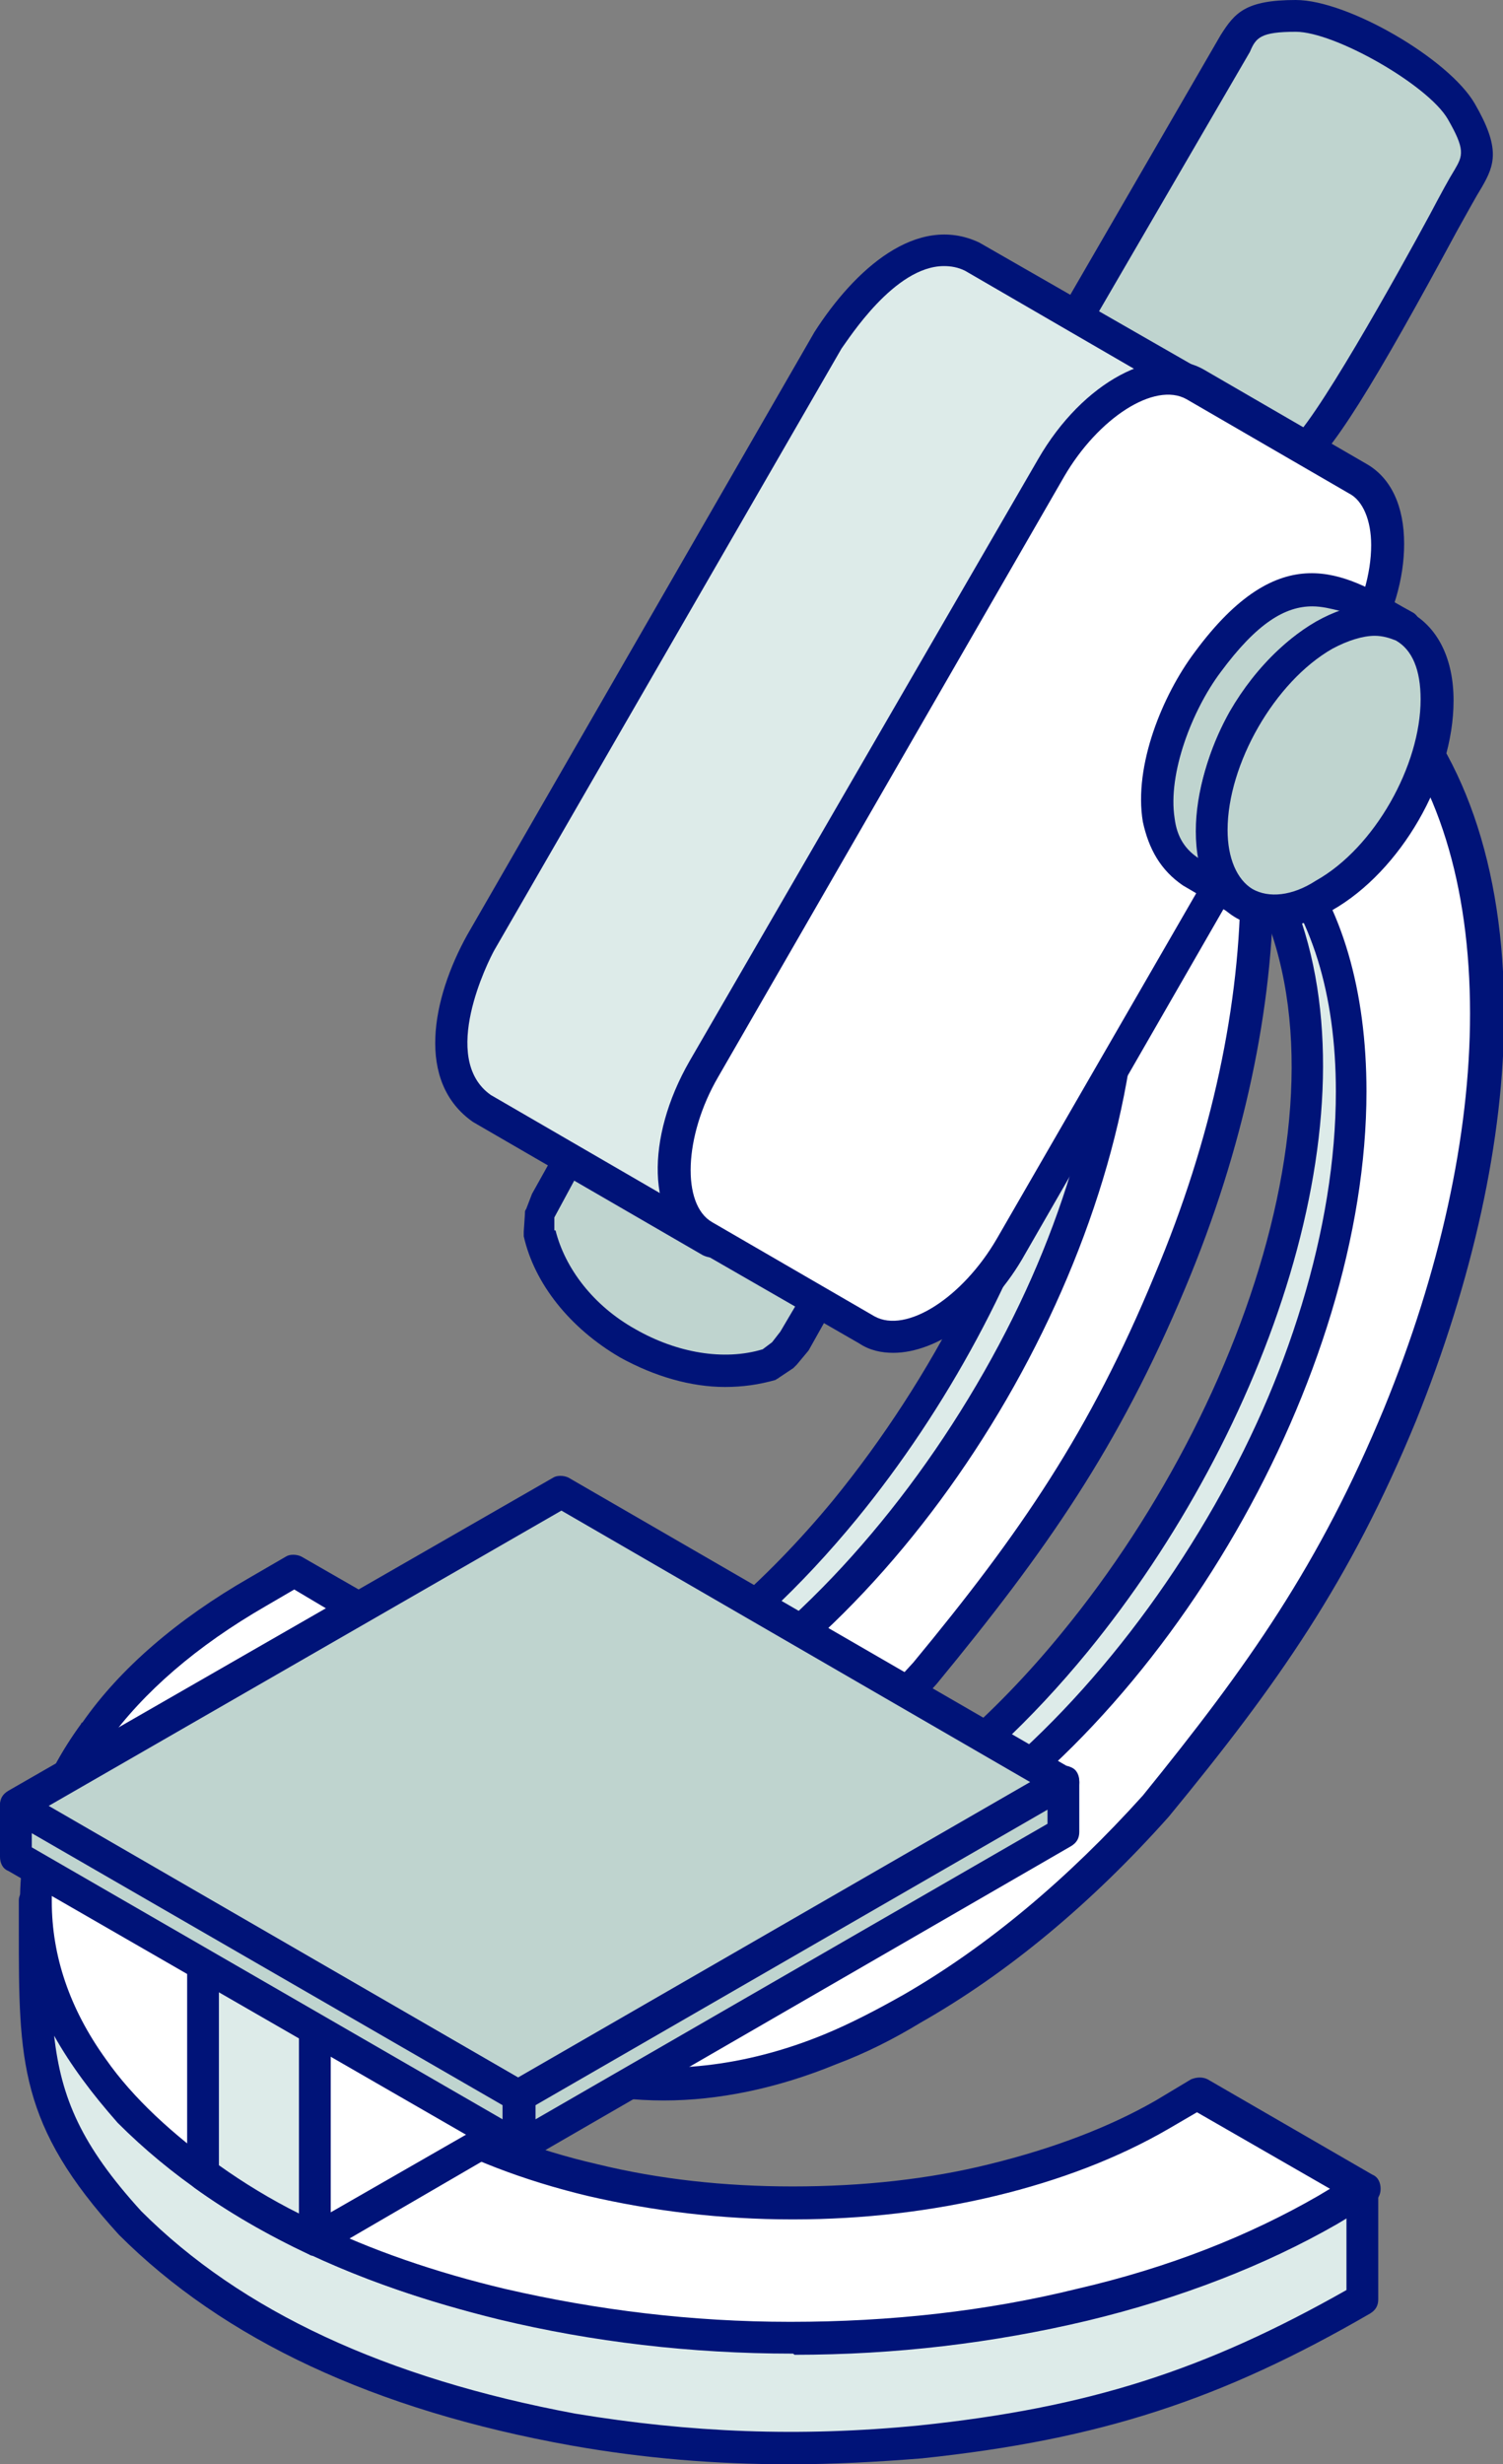 <svg xmlns="http://www.w3.org/2000/svg" xmlns:xlink="http://www.w3.org/1999/xlink" id="Layer_1" x="0px" y="0px" viewBox="0 0 127.7 209.3" style="enable-background:new 0 0 127.7 209.3;" xml:space="preserve"><rect x="0" y="0" width="127.7" height="209.3" fill="#808080" stroke="none"/><style type="text/css">	.st0{fill-rule:evenodd;clip-rule:evenodd;fill:#BFD4CF;}	.st1{fill-rule:evenodd;clip-rule:evenodd;fill:#001378;}	.st2{fill-rule:evenodd;clip-rule:evenodd;fill:#DDEBE9;}	.st3{fill-rule:evenodd;clip-rule:evenodd;fill:#FFFFFF;}</style><g>	<path class="st0" d="M110.1,1.4c3.9,0,12.2,4.7,14,8.1c2,3.3,1.4,4.2,0.6,5.7c-2.3,4.1-12,22.5-14.7,23.8  c-6.7,3.2-21.1-6.1-17.8-13.1l12.7-22C105.8,2.3,106.3,1.4,110.1,1.4z"></path>	<path class="st1" d="M110.1,2.7c-3,0-3.4,0.5-3.9,1.7l-12.8,22c-1.2,2.6,1.3,5.5,2.4,6.7c3.9,4,10.4,6.1,13.7,4.5  c1.9-1.1,9.3-14.4,12-19.4c0.9-1.7,1.6-3,2.1-3.8c0.7-1.2,0.9-1.7-0.6-4.3C121.3,7.2,113.4,2.7,110.1,2.7L110.1,2.7z M106.7,40.9  c-4.4,0-9.6-2.6-13-5.9c-3.2-3.3-4.2-6.8-2.8-9.9L103.7,3c1.2-1.9,2.1-3,6.4-3c4.4,0,13,5,15.2,8.8c2.2,3.8,1.7,5.2,0.6,7.1  c-0.5,0.8-1.2,2.1-2.1,3.7c-6.8,12.6-11,19.6-13.2,20.6C109.4,40.7,108.1,40.9,106.7,40.9z"></path>	<path class="st0" d="M54.3,95.2c5.6,0,12.2,3.9,14.9,8.6c1.4,2.4,1.5,4.5,0.6,6.1l-2.4,4.1l-0.8,1l-1.2,0.8  c-7.6,2.4-17.8-3.5-19.6-11.3l0.1-1.5l0.5-1.3l2.3-4.1C49.7,96.2,51.6,95.2,54.3,95.2z"></path>	<path class="st1" d="M47.2,104.5c0.8,3.2,3.2,6.4,6.8,8.4c3.5,2,7.5,2.7,10.8,1.7l0.8-0.6l0.7-0.9l2.3-3.9c0.7-1.2,0.5-2.9-0.6-4.7  c-2.4-4.3-8.8-7.9-13.8-7.9c-2.1,0-3.7,0.6-4.4,1.8l-2.7,5V104.5L47.2,104.5z M66.6,115.1L66.6,115.1L66.6,115.1L66.6,115.1z   M61.6,117.8c-2.9,0-6-0.9-8.9-2.5c-4.3-2.5-7.3-6.3-8.2-10.3c0-0.1,0-0.2,0-0.4l0.1-1.5c0-0.2,0-0.3,0.1-0.4l0.5-1.3l2.4-4.3  c1.3-2.1,3.6-3.2,6.7-3.2c6,0,13.1,4.1,16.1,9.3c1.6,2.7,1.9,5.4,0.6,7.4l-2.3,4.1l-1,1.2c-0.1,0.1-0.2,0.2-0.3,0.3l-1.2,0.8  c-0.1,0.1-0.2,0.1-0.3,0.2C64.5,117.6,63.1,117.8,61.6,117.8z"></path>	<path class="st2" d="M78.2,207.4c-10.2,0.9-19.6,0.6-29.5-1c-13.8-2.5-27.7-7.6-37.7-17.6c-8.1-8.8-8-14-8-25.1v-2.3  c0.3,7.5,3,12.5,8,18c10.1,10,24,15.1,37.7,17.6c10,1.7,19.3,2,29.5,1c14.6-1.6,24.9-4.8,37.6-12.1v9.4  C103.1,202.6,92.8,205.8,78.2,207.4z"></path>	<path class="st1" d="M4.6,172.9c0.6,5.3,2.3,9.3,7.4,14.9c8.5,8.5,20.8,14.2,36.9,17.2c9.7,1.6,19,2,29.2,1  c14.4-1.5,24.3-4.7,36.3-11.5v-6.3c-11.8,6.5-21.9,9.6-36.1,11.1c-10.4,1-19.9,0.6-29.9-1.1c-16.7-3-29.5-9-38.4-17.9  C7.8,177.8,6,175.4,4.6,172.9L4.6,172.9z M78.2,207.4L78.2,207.4L78.2,207.4L78.2,207.4z M67.1,209.3c-6.3,0-12.4-0.5-18.6-1.6  c-16.7-3-29.5-9-38.4-17.9C1.6,180.5,1.6,175,1.6,164v-2.6c0-0.7,0.7-1.3,1.4-1.4l0,0c0.7,0,1.4,0.6,1.4,1.3  c0.2,6.6,2.4,11.4,7.6,17.1c8.5,8.5,20.8,14.2,36.9,17.2c9.7,1.6,19,2,29.2,1c14.6-1.6,24.7-4.8,37-11.9c0.3-0.3,0.9-0.3,1.3,0  c0.5,0.2,0.7,0.7,0.7,1.2v9.4c0,0.5-0.2,0.9-0.7,1.2c-12.6,7.3-22.9,10.7-38.1,12.3l0,0C74.5,209.1,70.8,209.3,67.1,209.3z"></path>	<path class="st3" d="M112.7,187.7c-6.1,3.5-13.3,6.2-20.8,8c-7.9,1.9-16.2,2.8-24.7,2.8l0,0c-8.3,0-16.8-0.9-24.5-2.8l-0.1,0  c-5.8-1.4-11.3-3.3-16.4-5.8l-8.3-4.8l0,0c-4.2-2.9-7.5-6.1-9.8-9.5l0,0c-3.4-4.5-5-9.4-5-14.2l0,0c0-4.8,1.6-9.7,4.9-14.2l0.1,0  c3.1-4.4,7.8-8.5,13.9-12l3.1-1.8l2.8,1.6l8.2,4.8l3,1.7l-3.1,1.8c-1.2,0.7-2.2,1.4-3.2,2.1c-2.7,1.9-4.9,4.1-6.4,6.2  c-2.3,3.1-3.4,6.5-3.4,9.8v0c0,3.3,1,6.7,3.4,9.8v0c0.1,0.2,0.2,0.4,0.5,0.6c2.2,2.8,5.2,5.4,9.1,7.6c4.3,2.5,9.1,4.3,14.4,5.6  c5.4,1.3,11.2,1.9,17,1.9v0c5.9,0,11.7-0.6,17-1.9c5.2-1.3,10.2-3.1,14.4-5.6l3.1-1.8l3,1.7l8.2,4.8l2.9,1.7L112.7,187.7z"></path>	<path class="st1" d="M112.7,187.7L112.7,187.7L112.7,187.7L112.7,187.7z M4.4,161.3c0,0.1,0,0.1,0,0.2c0,4.6,1.5,9.1,4.6,13.4  c2.3,3.3,5.7,6.4,9.6,9.2l8.2,4.7c4.7,2.3,10.2,4.2,16.1,5.6c7.8,1.8,15.9,2.8,24.2,2.8l0.1,0c8.4,0,16.6-0.9,24.3-2.8  c7.8-1.8,14.6-4.5,20.5-7.9l1-0.6l-11.3-6.5l-2.4,1.4c-4.3,2.5-9.3,4.4-14.7,5.7c-5.4,1.3-11.2,2-17.2,2l-0.1,0  c-6,0-11.8-0.7-17.4-2c-5.4-1.3-10.4-3.2-14.7-5.7c-3.9-2.3-7.2-5-9.5-8l-0.5-0.6c-0.1,0-0.1-0.1-0.1-0.1  c-2.4-3.4-3.6-6.9-3.6-10.6c0-0.1,0-0.1,0-0.2c0-3.6,1.3-7.1,3.6-10.4c1.7-2.4,3.9-4.6,6.8-6.6c1-0.7,2.1-1.4,3.2-2.1l1-0.6L25,135  l-2.4,1.4c-5.9,3.4-10.4,7.3-13.5,11.6c0,0-0.1,0.1-0.1,0.1C6,152.3,4.4,156.7,4.4,161.3L4.4,161.3z M67.3,199.9  c-8.6,0-17-1-24.9-2.9c-6.1-1.5-11.7-3.4-16.8-5.9l-8.3-4.8c-4.4-3-7.9-6.3-10.4-9.9c-3.4-4.7-5.1-9.7-5.2-14.8c0-0.1,0-0.1,0-0.2  c0-5.2,1.7-10.2,5.2-15c0,0,0-0.1,0.1-0.1c3.2-4.6,8.1-8.8,14.2-12.3l3.1-1.8c0.3-0.2,0.9-0.2,1.3,0l14.1,8.1  c0.3,0.2,0.7,0.7,0.7,1.2c0,0.5-0.3,0.9-0.7,1.2l-3.1,1.8c-1.2,0.6-2.2,1.3-3.1,2c-2.5,1.8-4.6,3.8-6.1,5.9c-2,2.9-3,5.9-3,9  c0,0.1,0,0.1-0.1,0.2c0.1,3,1.2,6,3.1,8.8c0,0,0,0.1,0,0.1l0.5,0.6c2.1,2.7,5.1,5.2,8.8,7.3c4.1,2.4,8.8,4.2,14,5.4  c5.3,1.3,10.9,1.9,16.6,1.9c0.1,0,0.1,0,0.1,0c5.8,0,11.5-0.6,16.7-1.9c5.3-1.3,10.1-3.1,14.1-5.4l3-1.8c0.5-0.2,1-0.2,1.4,0  l14,8.1c0.5,0.2,0.7,0.7,0.7,1.2c0,0.5-0.2,0.9-0.7,1.2l-3,1.8l0,0c-6.1,3.5-13.3,6.3-21.2,8.2c-8,1.9-16.3,2.9-24.9,2.9  C67.4,199.9,67.4,199.9,67.3,199.9z"></path>	<path class="st2" d="M26.9,190.2v-27.9h-9.6v22.3C20.3,186.8,23.5,188.6,26.9,190.2z"></path>	<path class="st1" d="M18.6,183.9c2.1,1.5,4.4,2.9,6.8,4.1v-24.4h-6.8V183.9L18.6,183.9z M26.9,191.6c-0.2,0-0.5,0-0.6-0.1  c-3.6-1.7-6.9-3.6-9.8-5.7c-0.3-0.3-0.6-0.7-0.6-1.1v-22.3c0-0.8,0.7-1.4,1.4-1.4h9.6c0.7,0,1.3,0.6,1.3,1.4v27.9  c0,0.5-0.2,0.9-0.6,1.1C27.3,191.5,27.1,191.6,26.9,191.6z"></path>	<polygon class="st3" points="26.9,190.2 41,182.1 40.4,162.7 26.9,162.3  "></polygon>	<path class="st1" d="M28.1,163.7v24.2l11.5-6.6L39,164L28.1,163.7L28.1,163.7z M26.9,191.6c-0.2,0-0.5-0.1-0.7-0.2  c-0.5-0.2-0.7-0.7-0.7-1.2v-27.9c0-0.4,0.1-0.7,0.3-1c0.3-0.3,0.6-0.5,1-0.4l13.5,0.4c0.7,0,1.3,0.6,1.3,1.3l0.7,19.4  c0,0.5-0.3,1-0.7,1.2l-14.1,8.2C27.3,191.5,27.1,191.6,26.9,191.6z"></path>	<path class="st2" d="M60.4,105.4L40.9,94.2c-4.5-3.1-2.1-10.3,0-14.1l29.5-51.1c2.3-3.7,7.3-9.4,12.3-7.1l19.6,11.3  c-5.3-1.9-9.7,3-12.3,7.1L60.4,91.3C58.1,95.5,56.1,101.8,60.4,105.4z"></path>	<path class="st1" d="M80.2,22.6c-4.2,0-8.1,6.2-8.7,7L42,80.7c-0.5,0.9-4.7,9.2-0.3,12.3l15,8.7c-0.6-3,0.2-6.8,2.5-11.1l29.5-51.2  c2.5-4.1,5.4-6.8,8.3-7.7L82,23C81.4,22.7,80.8,22.6,80.2,22.6L80.2,22.6z M60.4,106.8c-0.2,0-0.5-0.1-0.7-0.2L40.2,95.3  c-4.9-3.4-3.5-10.5-0.5-15.9l29.5-51.2c3.4-5.3,8.7-10.1,14-7.6l19.7,11.3c0.6,0.4,0.8,1.1,0.5,1.8c-0.2,0.6-0.9,0.9-1.6,0.7  c-4.7-1.7-8.7,3.3-10.6,6.5L61.6,92c-1.7,3.2-4.2,9.2-0.2,12.4c0.5,0.5,0.6,1.3,0.2,1.8C61.2,106.6,60.9,106.8,60.4,106.8z"></path>	<path class="st2" d="M31.3,148.4l-3.9-2.3c33,17.8,82.1-58.2,57.6-87.4c4.9,2.8,6.5,4.4,8.6,10.8  C104.8,104.5,60.5,164.2,31.3,148.4z"></path>	<path class="st1" d="M90.4,65.4c7.1,18-2.3,44.9-17.6,63.6c-9.6,11.7-20.3,18.8-30.1,20.6c8.8-0.4,17-5.9,21.9-9.9  c19.1-15.8,34.7-47.6,27.7-69.8C91.7,68,91.1,66.6,90.4,65.4L90.4,65.4z M41.8,152.4c-3.9,0-7.8-0.9-11.1-2.8c0,0-0.1,0-0.1,0  l-3.9-2.3c-0.6-0.4-0.8-1.2-0.5-1.8c0.3-0.6,1.2-0.9,1.9-0.5c14.4,7.8,31.5-4,42.7-17.6c16.9-20.7,26.5-51.7,13.2-67.7  c-0.5-0.5-0.5-1.2,0-1.7c0.3-0.5,1.2-0.6,1.7-0.3c5.1,3,7.1,5,9.1,11.6c7.5,23.2-8.7,56.3-28.5,72.7  C57.9,148.8,49.4,152.4,41.8,152.4z"></path>	<path class="st3" d="M97.1,46.7c6,5.9,9.6,15.5,9.6,28.1c0,10.9-2.7,22.7-7.4,34c-5.6,13.5-11.7,22.3-20.7,33.3  c-6.3,7-13.2,13-20.7,17.2c-2.3,1.4-4.6,2.5-6.9,3.4c-14.6,6-29.2,2.6-36.1-8.5l13.8-7.9c6.7,6.1,17.4,6.5,29.3-0.4  c20.7-11.9,37.4-40.8,37.4-64.6c0-8.9-2.4-15.9-6.4-20.4L97.1,46.7z"></path>	<path class="st1" d="M16.8,154.7c6.8,9.6,20.1,12.3,33.7,6.8c2.2-0.9,4.5-2,6.8-3.4c7.1-4.1,13.9-9.8,20.3-16.9  c9.1-11,15-19.6,20.5-32.9c4.9-11.6,7.3-23.1,7.3-33.5c0-11-2.8-19.9-8-25.8l-6.8,11.8c3.9,4.9,6.1,12,6.1,20.6  c0,24.2-17.1,53.7-38.1,65.8c-11.7,6.8-22.6,7.1-30.2,0.9L16.8,154.7L16.8,154.7z M36.8,167.1c-9.7,0-18.2-4.2-23.2-12.1  c-0.1-0.3-0.2-0.7-0.1-1.1c0.1-0.4,0.3-0.7,0.6-0.8l13.8-7.9c0.5-0.3,1.2-0.2,1.5,0.2c6.7,6,16.9,5.8,27.9-0.6  c20.1-11.7,36.6-40.1,36.6-63.4c0-8.3-2.1-15-6-19.5c-0.3-0.4-0.5-1.1-0.1-1.6L96,46.1c0.1-0.4,0.5-0.6,0.9-0.7  c0.5-0.1,0.8,0.1,1.2,0.4c6.6,6.4,10.1,16.4,10.1,29c0,10.7-2.5,22.7-7.5,34.6C95,123,88.9,131.7,79.6,143  c-6.6,7.4-13.7,13.3-21.1,17.5c-2.3,1.4-4.7,2.6-7.1,3.5C46.5,166.1,41.6,167.1,36.8,167.1z"></path>	<polygon class="st3" points="43.2,174.2 39.4,171.9 37.9,171 36.5,170 35.1,168.9 33.8,167.6 32.6,166.3 31.5,164.9 30.4,163.3   34.4,165.6 35.4,167.1 36.6,168.6 37.7,169.9 39,171.1 40.4,172.2 41.8,173.3  "></polygon>	<path class="st1" d="M43.2,175.5c-0.2,0-0.5-0.1-0.7-0.2l-5.3-3.2l-2.9-2.2l-2.7-2.7l-2.2-3.1c-0.5-0.5-0.3-1.2,0.1-1.7  c0.3-0.5,1.2-0.6,1.6-0.3l3.9,2.3c0.1,0.1,0.3,0.2,0.5,0.4l2.1,2.9l2.3,2.4l2.5,2l1.4,0.8c0.7,0.4,0.9,1.2,0.5,1.9  C44.1,175.3,43.6,175.5,43.2,175.5z"></path>	<path class="st2" d="M50.8,159.7l-3.9-2.3c33,17.8,82.1-58.2,57.6-87.4c4.7,2.8,6.5,4.4,8.6,10.8  C124.3,115.8,80.1,175.5,50.8,159.7z"></path>	<path class="st1" d="M110,76.7c7.1,18-2.3,44.9-17.6,63.6c-9.6,11.7-20.3,18.8-30.1,20.6c8.8-0.4,17-5.9,21.9-9.9  c19.1-15.8,34.7-47.6,27.7-69.8C111.2,79.3,110.7,77.9,110,76.7L110,76.7z M61.3,163.7c-3.9,0-7.8-0.9-11.2-2.8v0l-3.9-2.3  c-0.6-0.4-0.8-1.2-0.5-1.8c0.3-0.6,1.2-0.9,1.9-0.5c14.5,7.8,31.5-4,42.6-17.6c17-20.7,26.6-51.7,13.3-67.7c-0.5-0.5-0.5-1.3,0-1.7  c0.3-0.5,1.2-0.6,1.7-0.3c5.1,3,7.1,5,9.1,11.6c7.5,23.2-8.7,56.3-28.5,72.7C77.4,160.1,69,163.7,61.3,163.7z"></path>	<polygon class="st3" points="34.4,165.6 30.4,163.3 44.2,155.4 48.2,157.7  "></polygon>	<path class="st1" d="M33.2,163.3l1.2,0.7l11-6.3l-1.2-0.7L33.2,163.3L33.2,163.3z M34.4,166.9c-0.2,0-0.5-0.1-0.7-0.2l-3.9-2.3  c-0.3-0.2-0.6-0.7-0.6-1.2c0-0.5,0.2-0.9,0.6-1.2l13.8-7.9c0.3-0.2,0.9-0.2,1.4,0l3.8,2.3c0.5,0.2,0.7,0.7,0.7,1.2  c0,0.5-0.2,0.9-0.7,1.2l-13.7,7.9C34.8,166.9,34.6,166.9,34.4,166.9z"></path>	<polygon class="st3" points="108.3,72.3 104.5,70 112.7,55.8 116.6,58  "></polygon>	<path class="st1" d="M106.4,69.5l1.5,0.9l6.8-11.9l-1.5-0.9L106.4,69.5L106.4,69.5z M108.3,73.6c-0.2,0-0.5-0.1-0.6-0.2l-3.9-2.3  c-0.3-0.2-0.6-0.5-0.7-0.8c0-0.3,0-0.7,0.2-1l8.2-14.2c0.1-0.3,0.5-0.5,0.8-0.6c0.3-0.1,0.7,0,1,0.1l3.8,2.3  c0.7,0.4,0.9,1.2,0.6,1.9l-8.2,14.2C109.3,73.4,108.8,73.6,108.3,73.6z"></path>	<path class="st3" d="M116.6,58c6.1,5.9,9.7,15.5,9.7,28.1c0,10.9-2.7,22.7-7.4,34c-5.6,13.5-11.7,22.3-20.7,33.3  c-6.2,7-13.3,13-20.7,17.2c-2.3,1.4-4.6,2.5-6.9,3.4c-14.5,6-29.2,2.6-36.1-8.5l13.8-7.9c6.7,6.1,17.4,6.5,29.3-0.4  c20.6-11.9,37.3-40.8,37.3-64.6c0-8.9-2.3-15.9-6.4-20.4L116.6,58z"></path>	<path class="st1" d="M36.3,166c6.8,9.6,20.3,12.3,33.7,6.8c2.2-0.9,4.5-2.1,6.8-3.4c7.1-4.1,13.9-9.8,20.3-16.9  c9-11.1,15-19.6,20.5-32.9c4.7-11.5,7.3-23.1,7.3-33.5c0-11-2.8-19.9-8-25.8l-6.8,11.8c3.9,4.9,6,12,6,20.6c0,24.2-17,53.7-38,65.8  c-11.7,6.8-22.6,7.1-30.2,0.9L36.3,166L36.3,166z M56.4,178.4c-9.7,0-18.2-4.2-23.2-12.1c-0.1-0.3-0.2-0.7-0.1-1.1  c0.1-0.4,0.2-0.7,0.6-0.8l13.8-7.9c0.5-0.3,1.2-0.2,1.5,0.2c6.7,6,16.9,5.8,27.9-0.6c20.1-11.7,36.6-40.1,36.6-63.4  c0-8.3-2.1-15-6-19.5c-0.5-0.4-0.5-1.1-0.2-1.6l8.2-14.2c0.2-0.4,0.6-0.6,1-0.7c0.5,0,0.8,0.1,1.2,0.4c6.6,6.4,10.1,16.4,10.1,29  c0,10.7-2.7,22.7-7.5,34.6c-5.6,13.6-11.7,22.3-21,33.6c-6.6,7.4-13.7,13.3-21.1,17.5c-2.3,1.4-4.7,2.6-7.1,3.5  C66,177.4,61,178.4,56.4,178.4z"></path>	<polygon class="st0" points="90.3,151.3 47.7,126.7 1.4,153.4 44.1,178  "></polygon>	<path class="st1" d="M4.1,153.4l40,23.1l43.5-25.1l-39.9-23.1L4.1,153.4L4.1,153.4z M44.1,179.4c-0.2,0-0.5-0.1-0.7-0.2L0.7,154.5  c-0.5-0.2-0.7-0.7-0.7-1.2c0-0.5,0.2-0.9,0.7-1.2L47,125.5c0.3-0.2,0.9-0.2,1.3,0L91,150.2c0.5,0.2,0.7,0.7,0.7,1.2  c0,0.5-0.2,0.9-0.7,1.2l-46.2,26.7C44.6,179.3,44.3,179.4,44.1,179.4z"></path>	<polygon class="st0" points="44.1,178 1.4,153.4 1.4,157.7 44.1,182.4  "></polygon>	<path class="st1" d="M2.7,156.9l40,23.1v-1.2l-40-23.1V156.9L2.7,156.9z M44.1,183.7c-0.2,0-0.5-0.1-0.7-0.2L0.7,158.9  c-0.5-0.2-0.7-0.7-0.7-1.2v-4.3c0-0.5,0.2-0.9,0.7-1.2c0.3-0.2,0.9-0.2,1.4,0l42.7,24.7c0.3,0.2,0.7,0.7,0.7,1.2v4.3  c0,0.5-0.3,0.9-0.7,1.2C44.6,183.7,44.3,183.7,44.1,183.7z"></path>	<polygon class="st0" points="44.1,182.4 90.3,155.7 90.3,151.3 44.1,178  "></polygon>	<path class="st1" d="M45.5,178.8v1.2L89,154.9v-1.2L45.5,178.8L45.5,178.8z M44.1,183.7c-0.2,0-0.5-0.1-0.7-0.2  c-0.5-0.2-0.7-0.7-0.7-1.2V178c0-0.5,0.2-0.9,0.7-1.2l46.3-26.7c0.3-0.2,0.9-0.2,1.3,0c0.5,0.2,0.7,0.7,0.7,1.2v4.3  c0,0.5-0.2,0.9-0.7,1.2l-46.2,26.7C44.6,183.7,44.3,183.7,44.1,183.7z"></path>	<path class="st3" d="M59.8,90.9l29.5-51.1c3.4-5.8,8.9-9,12.3-7.1c1.7,1,12.2,7,13.8,8c3.4,1.9,3.4,8.3,0,14.1l-29.5,51.1  c-3.4,5.8-8.8,9-12.2,7.1c-3.7-2.1-10.2-5.8-13.9-8C56.5,103,56.5,96.7,59.8,90.9z"></path>	<path class="st1" d="M61,91.5c-2.9,5-3.1,10.8-0.5,12.3l13.8,8c2.7,1.5,7.5-1.6,10.4-6.6l29.5-51.1c1.5-2.6,2.3-5.4,2.3-7.8  c0-2.1-0.7-3.8-1.9-4.4l-13.8-8c-2.7-1.5-7.5,1.6-10.4,6.6L61,91.5L61,91.5z M75.9,114.9c-1,0-2-0.2-2.9-0.8l-13.9-8  c-4.1-2.4-4.3-9.4-0.5-16l0,0L88.2,39c3.8-6.6,10.1-9.9,14.1-7.6l13.8,8c2.1,1.2,3.2,3.6,3.2,6.8c0,2.9-0.9,6.2-2.8,9.2l-29.4,51.1  C84.2,111.7,79.6,114.9,75.9,114.9z"></path>	<path class="st0" d="M119.3,53.3c-5.1-2.9-9.8-6.5-16.8,3c-3.4,4.5-6.8,14.1-1.4,17.8l4.6,2.7C97.6,70,109.4,49.6,119.3,53.3z"></path>	<path class="st1" d="M111.5,51.5c-2.3,0-4.7,1.4-7.8,5.6c-2.4,3.2-4.5,8.6-3.9,12.4c0.2,1.6,0.9,2.7,2.2,3.5l0,0  c-0.9-3.9,0.3-8.7,2.5-12.6c2.2-3.8,5.6-7.2,9.4-8.5C113.1,51.7,112.3,51.5,111.5,51.5L111.5,51.5z M105.8,78.1  c-0.2,0-0.5-0.1-0.7-0.2l-4.6-2.7c-1.9-1.3-2.9-3.1-3.4-5.4c-0.8-4.8,1.7-10.8,4.4-14.4c7.3-9.9,12.7-6.7,17.6-3.9l0.9,0.5  c0.6,0.3,0.8,1.1,0.6,1.8c-0.3,0.6-1.2,0.9-1.7,0.7c-4.4-1.6-9.4,2.6-12,7.2c-2.7,4.6-3.8,11-0.2,14c0.6,0.5,0.7,1.2,0.2,1.8  C106.6,77.9,106.1,78.1,105.8,78.1z"></path>	<path class="st0" d="M112.5,76.1c5.3-3.1,9.6-10.5,9.6-16.6c0-6.1-4.3-8.6-9.6-5.5c-5.3,3.1-9.6,10.5-9.6,16.6  C102.9,76.7,107.2,79.2,112.5,76.1z"></path>	<path class="st1" d="M116.8,54c-1,0-2.3,0.4-3.6,1.1c-4.9,2.8-8.9,9.8-8.9,15.4c0,2.4,0.8,4.2,2.1,5c1.4,0.8,3.4,0.6,5.4-0.7  c5-2.8,8.9-9.8,8.9-15.4c0-2.5-0.7-4.2-2.1-5C118.1,54.2,117.5,54,116.8,54L116.8,54z M112.5,76.1h0.1H112.5L112.5,76.1z   M108.2,78.8c-1.2,0-2.2-0.3-3.1-0.8c-2.3-1.3-3.5-3.9-3.5-7.4c0-6.7,4.5-14.5,10.2-17.8c3-1.7,5.9-2,8.2-0.7  c2.2,1.3,3.5,3.9,3.5,7.4c0,6.7-4.5,14.5-10.3,17.8l0,0C111.5,78.3,109.8,78.8,108.2,78.8z"></path></g></svg>